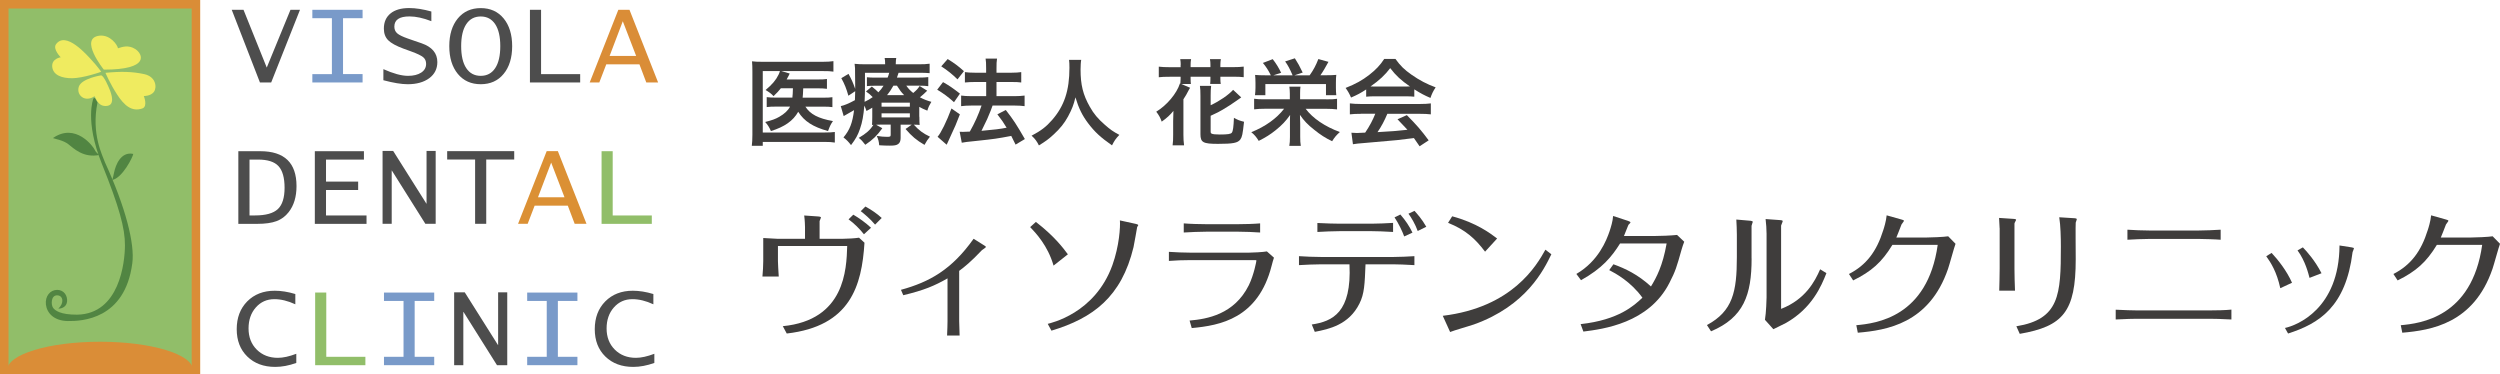 <?xml version="1.0" encoding="utf-8"?>
<!-- Generator: Adobe Illustrator 27.7.0, SVG Export Plug-In . SVG Version: 6.00 Build 0)  -->
<svg version="1.1" id="レイヤー_1" xmlns="http://www.w3.org/2000/svg" xmlns:xlink="http://www.w3.org/1999/xlink" x="0px"
	 y="0px" viewBox="0 0 462.79 69.28" style="enable-background:new 0 0 462.79 69.28;" xml:space="preserve">
<style type="text/css">
	.st0{fill:#91BE69;stroke:#DA8D37;stroke-width:1.579;stroke-miterlimit:10;}
	.st1{fill:#DA8D37;}
	.st2{fill:#518542;}
	.st3{fill:#EFEB60;}
	.st4{fill:#4D4D4D;}
	.st5{fill:#799AC9;}
	.st6{fill:#DB9034;}
	.st7{fill:#91BE69;}
	.st8{fill:#3F3D3C;}
</style>
<g>
	<rect x="0.79" y="0.79" class="st0" width="35.48" height="67.7"/>
	<path class="st1" d="M18.53,63.26c-9.49,0-17.19,2.34-17.19,5.23h34.38C35.72,65.6,28.02,63.26,18.53,63.26z"/>
	<path class="st2" d="M20.76,33.32c0,0,0.08-0.04,0.36-1.39s1.23-3.92,3.55-3.44C24.6,29.05,22.66,32.97,20.76,33.32z"/>
	<path class="st2" d="M18.42,28.68c0,0-0.61-0.33-0.88-0.94c-0.27-0.62-3.57-5.1-7.74-2.18c0.55,0.21,1.93,0.41,2.87,1.15
		C13.61,27.44,15.44,29.3,18.42,28.68z"/>
	<path class="st2" d="M17.28,18.26c0,0-1.65,4.05,1.57,12.05s4.3,11.95,4.28,15.11c-0.01,3.17-1.02,12.69-8.84,12.83
		c-3.07,0.02-4.13-0.76-4.49-1.31s-0.39-2.27,0.77-2.27s1.34,1.49,0.23,2.44c0.3,0.08,1.47-0.14,1.61-1.23
		c0.14-1.09-0.54-2.22-1.83-2.22s-2.26,1.17-2.08,2.72s1.47,3.01,4.04,3.05s10.59-0.27,11.95-10.69c0.5-3.6-1.28-10.46-5.06-18.69
		c-0.42-1.22-2.58-5.21-1.38-11.08C17.74,18.46,17.57,17.86,17.28,18.26z"/>
	<path class="st3" d="M19.22,12.89c0,0-4.72-5.85-0.78-6.29c1.98-0.19,3.29,1.7,3.4,2.34c0.71-0.23,1.93-0.71,3.25,0.17
		S27.82,12.9,19.22,12.89z"/>
	<path class="st3" d="M19.52,13.48c0,0,0.85,2.01,2.16,4.02c1.31,2.01,2.7,3.25,4.67,2.58c1.06-0.39,0.27-2.3,0.27-2.3
		s1.26,0.03,1.86-0.76c0.6-0.79,0.44-2.82-1.79-3.3S22.34,13.2,19.52,13.48z"/>
	<path class="st3" d="M18.71,13.95c0,0-3.62,0.56-4.12,2.1s1.12,2.99,2.91,1.76c0.27,0.37,0.68,2.07,2.4,1.78
		c1.72-0.29,0.3-3.24,0.3-3.24S19.25,13.98,18.71,13.95z"/>
	<path class="st3" d="M18.74,13.28c0,0-0.81-1.11-1.73-2.1c-0.91-0.99-4.86-5.56-6.67-2.95c-0.57,0.91,0.9,2.37,0.9,2.37
		s-1.73,0.25-1.57,1.78s1.78,2.12,3.73,2.1C15.37,14.45,18.55,13.38,18.74,13.28z"/>
	<path class="st4" d="M48.12,15.27L42.9,1.82h2.18l4.3,10.69l4.39-10.69h1.76L50.2,15.27H48.12z"/>
	<path class="st5" d="M57.82,15.27v-1.55h3.62V3.37h-3.62V1.82h9.3v1.55H63.5v10.34h3.62v1.55H57.82z"/>
	<path class="st4" d="M79.85,2.13v1.79c-1.52-0.59-2.86-0.88-4.05-0.88c-1.87,0-2.8,0.63-2.8,1.89c0,0.51,0.17,0.92,0.52,1.23
		c0.35,0.31,1,0.63,1.94,0.96l1.32,0.46l1.26,0.43c1.95,0.68,2.92,1.84,2.92,3.48c0,1.24-0.5,2.24-1.49,2.98
		c-1,0.74-2.33,1.12-4,1.12c-1.16,0-2.66-0.25-4.5-0.74V12.8c1.83,0.82,3.35,1.24,4.56,1.24c1.02,0,1.83-0.2,2.44-0.6
		s0.91-0.94,0.91-1.62c0-0.52-0.18-0.93-0.54-1.23c-0.36-0.3-1.1-0.66-2.23-1.07l-1.38-0.5c-1.38-0.51-2.33-1.03-2.87-1.57
		c-0.53-0.54-0.8-1.25-0.8-2.15c0-1.21,0.41-2.14,1.23-2.81s1.98-1,3.46-1C76.98,1.49,78.34,1.71,79.85,2.13z"/>
	<path class="st4" d="M83.17,8.54c0-2.14,0.53-3.85,1.58-5.13c1.05-1.27,2.47-1.91,4.24-1.91c1.78,0,3.19,0.64,4.24,1.91
		c1.05,1.28,1.58,2.99,1.58,5.13c0,2.15-0.53,3.87-1.58,5.14c-1.05,1.28-2.47,1.91-4.24,1.91c-1.78,0-3.19-0.64-4.24-1.91
		C83.7,12.4,83.17,10.69,83.17,8.54z M85.37,8.54c0,1.76,0.31,3.12,0.94,4.07c0.63,0.95,1.52,1.43,2.68,1.43
		c1.16,0,2.05-0.48,2.68-1.43s0.94-2.31,0.94-4.07c0-1.75-0.31-3.11-0.94-4.06s-1.52-1.43-2.68-1.43c-1.16,0-2.05,0.48-2.68,1.43
		C85.68,5.43,85.37,6.78,85.37,8.54z"/>
	<path class="st4" d="M98.1,15.27V1.82h2.06v11.9h7.24v1.55H98.1z"/>
	<path class="st1" d="M109.16,15.27l5.3-13.45h2.07l5.3,13.45h-2.19l-1.27-3.36h-6.14l-1.29,3.36H109.16z M112.85,10.35h4.91
		l-2.47-6.42L112.85,10.35z"/>
	<path class="st4" d="M44.12,41.43V27.99h4.06c4.47,0,6.71,2.15,6.71,6.46c0,1.99-0.49,3.6-1.46,4.83
		c-0.61,0.78-1.36,1.33-2.25,1.66c-0.89,0.33-2.08,0.5-3.56,0.5H44.12z M46.18,39.88h1.04c1.97,0,3.37-0.39,4.21-1.17
		c0.83-0.78,1.25-2.1,1.25-3.94c0-1.87-0.38-3.21-1.13-4.02c-0.75-0.81-2.01-1.21-3.77-1.21h-1.59V39.88z"/>
	<path class="st4" d="M58.28,41.43V27.99h9.09v1.55h-7.02v4.08h5.95v1.55h-5.95v4.72h7.5v1.55H58.28z"/>
	<path class="st4" d="M70.82,41.43V27.94h1.96l6.16,9.77h0.02v-9.77h1.69v13.49h-1.91l-6.2-9.86h-0.03v9.86H70.82z"/>
	<path class="st4" d="M87.95,41.43v-11.9h-5.17v-1.55h12.41v1.55h-5.18v11.9H87.95z"/>
	<path class="st6" d="M95.9,41.43l5.3-13.45h2.07l5.3,13.45h-2.19l-1.27-3.36h-6.14l-1.29,3.36H95.9z M99.59,36.52h4.91l-2.47-6.42
		L99.59,36.52z"/>
	<path class="st7" d="M111.36,41.43V27.99h2.06v11.9h7.24v1.55H111.36z"/>
	<path class="st4" d="M54.86,67.18c-1.38,0.5-2.69,0.74-3.91,0.74c-2.14,0-3.86-0.64-5.17-1.92c-1.31-1.28-1.96-2.97-1.96-5.06
		c0-2.12,0.65-3.83,1.95-5.15c1.3-1.31,3-1.97,5.09-1.97c1.19,0,2.46,0.2,3.81,0.61v1.9c-1.38-0.64-2.68-0.95-3.88-0.95
		c-1.39,0-2.53,0.51-3.43,1.53c-0.9,1.02-1.35,2.32-1.35,3.9c0,1.59,0.51,2.9,1.52,3.91c1.01,1.01,2.32,1.52,3.91,1.52
		c0.96,0,2.1-0.25,3.41-0.75V67.18z"/>
	<path class="st7" d="M58.34,67.6V54.15h2.06v11.9h7.24v1.55H58.34z"/>
	<path class="st5" d="M71.08,67.6v-1.55h3.62V55.71h-3.62v-1.55h9.3v1.55h-3.62v10.34h3.62v1.55H71.08z"/>
	<path class="st4" d="M84.07,67.6V54.11h1.96l6.16,9.77h0.02v-9.77h1.69V67.6H92l-6.2-9.86h-0.03v9.86H84.07z"/>
	<path class="st5" d="M97.59,67.6v-1.55h3.62V55.71h-3.62v-1.55h9.3v1.55h-3.62v10.34h3.62v1.55H97.59z"/>
	<path class="st4" d="M121.14,67.18c-1.38,0.5-2.69,0.74-3.91,0.74c-2.14,0-3.86-0.64-5.17-1.92c-1.31-1.28-1.96-2.97-1.96-5.06
		c0-2.12,0.65-3.83,1.95-5.15c1.3-1.31,3-1.97,5.09-1.97c1.19,0,2.46,0.2,3.81,0.61v1.9c-1.38-0.64-2.68-0.95-3.88-0.95
		c-1.39,0-2.53,0.51-3.43,1.53c-0.9,1.02-1.35,2.32-1.35,3.9c0,1.59,0.51,2.9,1.52,3.91c1.01,1.01,2.32,1.52,3.91,1.52
		c0.96,0,2.1-0.25,3.41-0.75V67.18z"/>
	<g>
		<path class="st8" d="M149.02,42.03c0-0.23-0.03-1.26-0.15-2.14l2.6,0.18c0.15,0,0.5,0.05,0.5,0.2c0,0.1-0.23,0.55-0.25,0.65v3.28
			h4.38c0.73,0,2.19-0.08,2.92-0.2l1.01,0.93c-0.5,8.01-2.62,15.45-14.39,16.81l-0.73-1.36c11.49-1.13,11.79-10.48,11.92-14.84
			h-12.82v2.8c0,0.5,0.08,1.71,0.15,2.85h-3.02c0.08-0.81,0.15-2.07,0.15-2.87v-4.26c0.23,0.03,2.59,0.15,2.72,0.15h5.01V42.03z
			 M159.93,43.37c-0.81-1.03-1.79-1.99-2.85-2.77l0.88-0.86c1.08,0.63,2.29,1.49,3.28,2.42L159.93,43.37z M161.99,41.58
			c-0.88-1.06-2.07-2.04-2.65-2.49l0.86-0.86c1.01,0.55,2.19,1.33,3.02,2.12L161.99,41.58z"/>
		<path class="st8" d="M166.78,53.65c5.27-1.44,9.4-3.73,13.45-9.45l2.04,1.28c0.08,0.05,0.23,0.15,0.23,0.23
			c0,0.15-0.63,0.5-0.73,0.6c-2.02,2.14-3.28,3.15-4.21,3.83v9.3c0,0.23,0.03,1.26,0.08,2.67h-2.32c0.05-0.81,0.08-2.34,0.08-2.62
			v-7.96c-2.37,1.36-4.31,2.19-8.19,3.12L166.78,53.65z"/>
		<path class="st8" d="M191.76,41.08c3.48,2.7,5.06,4.84,5.92,6l-2.65,2.09c-1.06-3.7-3.3-6.05-4.33-7.13L191.76,41.08z
			 M193.95,59.95c0.5-0.15,8.72-1.86,11.97-10.86c1.28-3.58,1.49-7.1,1.39-8.29l2.97,0.65c0.2,0.05,0.43,0.13,0.43,0.23
			c0,0.05-0.15,0.28-0.2,0.33c-0.05,0.2-0.53,3.15-0.68,3.75c-2.22,9.2-7.48,13.13-15.19,15.45L193.95,59.95z"/>
		<path class="st8" d="M216.38,46.62c0.96,0.08,3,0.15,3.96,0.15h10.88c0.71,0,2.6-0.1,3.3-0.23l1.31,1.16
			c-0.2,0.58-0.25,0.83-0.43,1.49c-2.49,9.78-9.55,11.06-14.79,11.54l-0.4-1.39c3.2-0.28,8.26-1.11,10.96-6.53
			c0.96-1.97,1.41-4.46,1.41-4.56c0-0.1-0.13-0.1-0.25-0.1h-11.99c-1.16,0-2.82,0.05-3.96,0.15V46.62z M233.26,43.04
			c-1.03-0.08-2.92-0.15-3.98-0.15h-6.02c-1.16,0-3,0.08-4.13,0.15v-1.69c1.08,0.1,3.02,0.15,4.11,0.15h6
			c1.11,0,2.97-0.05,4.03-0.15V43.04z"/>
		<path class="st8" d="M242.83,60.07c3.88-0.58,7.41-2.24,6.98-11.14h-5.32c-1.33,0-2.7,0.08-4.03,0.15v-1.66
			c1.08,0.08,2.92,0.15,4.01,0.15H258c1.28,0,2.55-0.08,3.83-0.15v1.66c-1.31-0.1-3.45-0.15-3.83-0.15h-5.22
			c-0.15,3.65-0.2,5.44-1.13,7.28c-1.96,3.93-5.62,4.71-8.26,5.22L242.83,60.07z M257.88,42.94c-1.28-0.1-3.48-0.15-3.98-0.15h-5.87
			c-1.18,0-3.02,0.08-4.16,0.15v-1.66c1.21,0.08,3.58,0.13,4.16,0.13h5.87c1.06,0,2.92-0.08,3.98-0.15V42.94z M259.94,43.77
			c-0.33-0.91-1.01-2.37-1.79-3.53l1.08-0.53c0.98,1.13,1.64,2.12,2.24,3.35L259.94,43.77z M262.44,42.76
			c-0.43-1.21-1.18-2.49-1.71-3.2l1.11-0.53c0.53,0.58,1.39,1.54,2.19,2.95L262.44,42.76z"/>
		<path class="st8" d="M287.18,47.07c-1.36,2.8-4.59,9.52-14.36,13c-0.63,0.23-3.73,1.11-4.38,1.39l-1.36-3
			c12.9-1.56,17.38-9.32,19-12.24L287.18,47.07z M274.91,46.59c-1.81-2.39-3.58-4.03-6.85-5.34l0.76-1.21
			c4.54,1.21,7.16,3.23,8.32,4.11L274.91,46.59z"/>
		<path class="st8" d="M292.6,60c7.08-0.78,9.9-3.45,11.44-4.89c-2.17-3-4.99-4.51-6.15-5.11l0.78-1.08
			c2.17,0.78,4.53,1.89,6.95,4.11c1.01-1.66,2.17-3.8,2.9-7.96h-8.62c-1.56,2.49-3.3,4.61-7.23,6.8l-0.86-1.16
			c4.11-2.39,5.59-6.27,6.15-7.91c0.25-0.76,0.6-1.89,0.65-2.82l2.77,0.91c0.15,0.05,0.45,0.18,0.45,0.28c0,0.08-0.3,0.38-0.38,0.45
			c-0.08,0.13-0.68,1.74-0.83,2.07h5.57c1.11,0,3.17-0.08,4.26-0.2l1.33,1.26c-0.15,0.4-0.33,0.86-0.48,1.41
			c-0.93,3.3-1.13,4.01-2.27,6.22c-3.8,7.46-12.27,8.54-15.92,9L292.6,60z"/>
		<path class="st8" d="M324.25,47.85c0,6.75-1.46,10.93-7.51,13.48l-0.76-1.16c4.79-2.57,5.54-6.17,5.54-12.57v-4.16
			c0-0.68-0.05-2.14-0.1-2.8l2.67,0.23c0.15,0.03,0.38,0.08,0.38,0.2c0,0.05-0.23,0.63-0.23,0.73V47.85z M327.02,43.27
			c0-0.91-0.08-1.81-0.18-2.72l2.77,0.2c0.13,0,0.4,0.05,0.4,0.18s-0.28,0.71-0.3,0.83v15.42c4.51-1.76,6.25-5.09,7.23-7.33
			l1.16,0.71c-0.93,2.37-2.65,6.48-7.48,9.22c-0.33,0.2-1.99,0.96-2.34,1.16l-1.56-1.74c0.23-1.34,0.3-3.88,0.3-4.13V43.27z"/>
		<path class="st8" d="M342.27,50.72c3.2-1.64,5.12-4.16,6.35-8.11c0.13-0.38,0.53-1.66,0.63-2.75l2.77,0.78
			c0.2,0.05,0.43,0.13,0.43,0.23c0,0.13-0.4,0.55-0.45,0.68c-0.3,0.81-0.86,2.19-0.96,2.42h5.49c0.81,0,3.35-0.1,4.11-0.23
			l1.36,1.39c-0.25,0.63-1.13,3.91-1.39,4.64c-3.48,10.15-11.39,11.36-16.7,11.82l-0.28-1.39c3.6-0.33,13.18-1.44,15.07-14.87h-8.39
			c-1.96,3.23-3.88,4.91-7.26,6.58L342.27,50.72z"/>
		<path class="st8" d="M370.16,42.23c0-0.18-0.08-1.46-0.1-1.89l2.7,0.18c0.13,0,0.45,0.03,0.45,0.18c0,0.1-0.33,0.58-0.3,0.71v8.34
			c0,0.6,0.05,3.38,0.1,4.06h-2.92c0.03-0.4,0.08-3.65,0.08-4.08V42.23z M373.26,60.4c7.99-1.31,8.24-5.82,8.24-14.76
			c0-1.61-0.05-3.88-0.3-5.42l2.87,0.18c0.13,0,0.38,0.05,0.38,0.18c0,0.1-0.18,0.53-0.2,0.63c-0.05,0.23,0,5.69,0,6.78
			c0,9.7-2.34,12.42-10.36,13.81L373.26,60.4z"/>
		<path class="st8" d="M413.07,59.14c-1.61-0.1-3.4-0.13-4.01-0.13h-13.5c-0.28,0-2.34,0.03-3.91,0.13v-1.81
			c1.06,0.08,3.7,0.13,3.93,0.13h13.48c1.16,0,2.92-0.03,4.01-0.15V59.14z M411.08,44.38c-0.86-0.08-3.4-0.15-4.01-0.15h-9.22
			c-1.06,0-3.02,0.08-4.03,0.15v-1.86c0.96,0.08,3.05,0.15,4.03,0.15h9.2c0.98,0,3.05-0.08,4.03-0.15V44.38z"/>
		<path class="st8" d="M420.51,46.82c1.13,1.21,2.77,3.23,3.78,5.52l-2.17,1.01c-0.68-3.07-1.71-4.66-2.6-5.92L420.51,46.82z
			 M435.32,45.79c0.3,0.05,0.43,0.1,0.43,0.2c0,0.1-0.23,0.58-0.25,0.68c-1.26,10.15-6.2,13.23-11.94,15.07l-0.58-1.03
			c2.24-0.48,10.03-3.55,10.1-15.27L435.32,45.79z M426.3,45.79c0.73,0.76,2.27,2.47,3.45,4.79l-2.22,0.86
			c-0.2-0.76-0.76-3.1-2.22-5.09L426.3,45.79z"/>
		<path class="st8" d="M443.06,50.72c3.2-1.64,5.12-4.16,6.35-8.11c0.13-0.38,0.53-1.66,0.63-2.75l2.77,0.78
			c0.2,0.05,0.43,0.13,0.43,0.23c0,0.13-0.4,0.55-0.45,0.68c-0.3,0.81-0.86,2.19-0.96,2.42h5.49c0.81,0,3.35-0.1,4.11-0.23
			l1.36,1.39c-0.25,0.63-1.13,3.91-1.39,4.64c-3.48,10.15-11.39,11.36-16.7,11.82l-0.28-1.39c3.6-0.33,13.18-1.44,15.07-14.87h-8.39
			c-1.96,3.23-3.88,4.91-7.26,6.58L443.06,50.72z"/>
	</g>
	<g>
		<path class="st8" d="M144.54,16.35c-0.44,0.54-0.68,0.82-1.35,1.45c-0.38-0.44-0.79-0.73-1.47-1.14c1.21-1,1.92-1.84,2.4-2.83
			c0.1-0.21,0.16-0.33,0.26-0.68h-3.18v11.38h11.4c0.89,0,1.47-0.03,1.94-0.1v1.96c-0.54-0.09-1.03-0.12-1.92-0.12H141.2v0.72h-2.03
			c0.07-0.59,0.11-1.17,0.11-2.03V13.22c0-0.75-0.02-1.33-0.07-1.87c0.56,0.07,1.01,0.09,1.89,0.09h11.22
			c0.87,0,1.36-0.04,1.96-0.12v1.94c-0.58-0.09-1.03-0.1-1.91-0.1h-7.73l1.54,0.45c-0.07,0.14-0.09,0.17-0.14,0.31
			c-0.14,0.28-0.14,0.28-0.42,0.79h5.75c0.84,0,1.26-0.02,1.71-0.09v1.82c-0.54-0.07-1.03-0.09-1.7-0.09h-2.69
			c0,0.16,0,0.16-0.02,0.38c-0.02,0.51-0.03,0.86-0.09,1.35h3.83c0.79,0,1.19-0.02,1.68-0.09v1.84c-0.47-0.07-0.94-0.09-1.73-0.09
			h-3.27c0.89,1.4,2.38,2.19,5.1,2.67c-0.4,0.58-0.58,0.94-0.91,1.85c-2.83-0.79-4.39-1.8-5.52-3.57c-0.94,1.68-2.52,2.78-5.05,3.57
			c-0.28-0.66-0.63-1.22-1.07-1.68c1.29-0.33,1.89-0.54,2.62-0.96c0.96-0.56,1.61-1.15,1.99-1.89h-2.43c-0.94,0-1.36,0.02-1.89,0.09
			v-1.84c0.52,0.07,0.91,0.09,1.92,0.09h2.83c0.07-0.63,0.07-0.77,0.1-1.73H144.54z"/>
		<path class="st8" d="M170.19,21.61c0,0.86,0.02,1.1,0.05,1.52c-0.37-0.04-0.61-0.04-1.08-0.05c0.98,1.07,1.71,1.61,2.99,2.22
			c-0.38,0.45-0.7,0.93-1.01,1.52c-1.52-0.89-2.32-1.57-3.51-2.94l1.14-0.8h-2.05v2.48c0,0.52-0.16,0.91-0.45,1.1
			c-0.31,0.23-0.7,0.3-1.54,0.3c-0.63,0-1.26-0.02-1.98-0.07c-0.05-0.66-0.14-1.05-0.44-1.73c0.73,0.12,1.35,0.17,1.91,0.17
			c0.58,0,0.66-0.05,0.66-0.42v-1.84h-1.91c-0.35,0-0.45,0-0.79,0.02l1.15,0.65c-1.01,1.4-1.73,2.1-3.15,3.06
			c-0.51-0.66-0.72-0.89-1.21-1.28c1.4-0.82,2.1-1.45,2.71-2.41c-0.16,0.02-0.16,0.02-0.26,0.02c0.03-0.44,0.05-0.72,0.05-1.5v-1.7
			c-0.33,0.21-0.51,0.31-1.07,0.61c-0.14-0.44-0.21-0.58-0.4-1c-0.14,1.8-0.38,3.13-0.8,4.3c-0.38,1.14-0.79,1.87-1.66,3.02
			c-0.52-0.66-0.77-0.93-1.4-1.42c1.17-1.4,1.66-2.66,1.96-5.05c-0.51,0.31-1.19,0.7-1.59,0.91c-0.09,0.04-0.21,0.11-0.33,0.19
			l-0.54-1.85c0.63-0.12,1.57-0.52,2.62-1.1c0.03-0.59,0.03-0.86,0.05-1.66l-1.26,0.84c-0.37-1.31-0.7-2.15-1.31-3.25l1.33-0.8
			c0.56,1.01,0.84,1.63,1.24,2.78c0-0.12,0-0.31,0-0.61c0-0.3,0-1.29-0.02-1.85c0-1.36,0-1.56-0.09-2.18
			c0.59,0.07,1.21,0.09,2.15,0.09h3.5v-0.12c0-0.45-0.02-0.72-0.09-1.05h2.15c-0.05,0.31-0.09,0.58-0.09,1.05v0.12h4.14
			c0.98,0,1.56-0.02,2.13-0.11v1.75c-0.63-0.05-1.05-0.07-1.92-0.07h-3.83c-0.14,0.44-0.19,0.61-0.3,0.89h4
			c0.8,0,1.28-0.02,1.8-0.09v1.68c-0.51-0.07-0.91-0.09-1.73-0.09h-2.34c0.44,0.61,0.68,0.86,1.28,1.35
			c0.61-0.52,0.84-0.75,1.19-1.29l1.4,0.87c-0.68,0.66-0.84,0.8-1.35,1.22c0.77,0.4,1.22,0.58,2.12,0.84
			c-0.4,0.66-0.51,0.89-0.75,1.63c-0.7-0.28-0.94-0.4-1.49-0.7V21.61z M160.12,15.95c0,1.05-0.02,1.85-0.07,2.9
			c0.61-0.28,0.98-0.51,1.5-0.87c-0.42-0.44-0.66-0.65-1.24-1.05l1.08-0.91c0.63,0.51,0.91,0.75,1.21,1.07
			c0.42-0.44,0.65-0.72,0.96-1.22h-1.47c-0.77,0-1.17,0.02-1.61,0.07v-1.64c0.49,0.05,0.86,0.07,1.68,0.07h2.15
			c0.12-0.3,0.19-0.49,0.3-0.89h-4.49V15.95z M163.19,19.74h5.24v-0.73h-5.24V19.74z M163.19,21.73h5.24v-0.75h-5.24V21.73z
			 M167.37,17.61c-0.56-0.58-0.77-0.86-1.33-1.75h-0.66c-0.38,0.7-0.72,1.19-1.17,1.75H167.37z"/>
		<path class="st8" d="M174.57,15.2c1.21,0.68,1.85,1.14,3.13,2.13l-1.1,1.59c-1.14-1.03-1.91-1.59-3.11-2.32L174.57,15.2z
			 M177.69,21.17c-0.61,1.61-1,2.53-1.7,3.99c-0.31,0.65-0.31,0.65-0.54,1.19c-0.12,0.28-0.12,0.28-0.21,0.44l-1.68-1.47
			c0.61-0.67,1.68-2.83,2.57-5.24L177.69,21.17z M175.43,10.93c1.22,0.75,1.91,1.26,3.01,2.24l-1.19,1.52
			c-0.96-0.94-1.82-1.64-3.01-2.41L175.43,10.93z M177.65,24.39c0.28,0.02,0.42,0.02,0.59,0.02c0.28,0,0.7-0.02,1.29-0.05
			c0.89-1.56,1.61-3.15,2.17-4.82h-1.89c-0.72,0-1.33,0.04-1.89,0.11v-1.96c0.51,0.07,1.08,0.11,1.91,0.11h2.73v-2.62h-2.1
			c-0.68,0-1.28,0.03-1.84,0.09v-1.92c0.45,0.07,1.05,0.11,1.85,0.11h2.08v-0.77c0-0.94-0.02-1.38-0.1-1.84h2.12
			c-0.09,0.52-0.1,0.93-0.1,1.84v0.77h2.8c0.75,0,1.26-0.04,1.78-0.11v1.92c-0.49-0.07-0.96-0.09-1.77-0.09h-2.81v2.62h3.36
			c0.73,0,1.29-0.04,1.84-0.11v1.96c-0.51-0.07-1.14-0.11-1.82-0.11h-4.11c-0.1,0.31-0.1,0.31-0.35,0.96
			c-0.35,0.93-0.84,2.01-1.54,3.39l-0.16,0.33c2.36-0.21,3.51-0.35,4.65-0.58c-0.54-0.91-0.87-1.38-1.71-2.48l1.56-0.8
			c1.47,1.91,1.89,2.55,3.53,5.38L188,26.77c-0.4-0.8-0.52-1.07-0.8-1.61c-2.57,0.49-3.2,0.58-6.33,0.91
			c-1.91,0.19-2.27,0.24-2.83,0.35L177.65,24.39z"/>
		<path class="st8" d="M200.15,11.07c-0.07,0.3-0.12,1.17-0.12,1.8c0,2.82,0.45,4.67,1.71,6.89c0.73,1.31,1.52,2.24,2.76,3.32
			c1.03,0.91,1.56,1.28,2.71,1.89c-0.66,0.68-0.94,1.1-1.36,1.94c-2.13-1.49-3.2-2.48-4.44-4.12c-1.07-1.42-1.73-2.76-2.33-4.77
			c-0.33,1.4-0.65,2.2-1.36,3.53c-0.7,1.28-1.45,2.22-2.69,3.36c-0.91,0.84-1.49,1.26-2.71,2.01c-0.4-0.8-0.73-1.24-1.36-1.8
			c1.78-0.94,2.71-1.66,3.81-2.92c2.25-2.59,3.2-5.45,3.2-9.65c0-0.68-0.02-1-0.07-1.47H200.15z"/>
		<path class="st8" d="M218.57,11.98c0-0.37-0.03-0.7-0.09-1.03h2.01c-0.07,0.33-0.09,0.66-0.09,1.03v0.45h3.67v-0.45
			c0-0.35-0.02-0.68-0.09-1.03H226c-0.05,0.31-0.09,0.66-0.09,1.03v0.45h2.29c0.91,0,1.47-0.03,2.03-0.1v1.96
			c-0.54-0.07-1.08-0.09-2.03-0.09h-2.29v0.4c0,0.38,0.02,0.61,0.07,0.94h-1.96c0.03-0.3,0.05-0.54,0.05-0.91V14.2h-3.67v0.37
			c0,0.45,0.02,0.7,0.05,0.98h-1.77l1.63,0.7c-0.1,0.14-0.12,0.18-0.23,0.38c-0.4,0.79-0.59,1.1-1.01,1.75v6.56
			c0,0.7,0.03,1.28,0.12,1.96h-2.12c0.09-0.7,0.1-1.14,0.1-1.96V22.4c0-0.56,0.02-1.24,0.05-1.87c-0.63,0.77-1.19,1.29-2.17,1.99
			c-0.23-0.68-0.52-1.22-1.01-1.84c1.98-1.21,3.79-3.36,4.39-5.24l0.07,0.04c0.03-0.28,0.05-0.56,0.05-0.87v-0.4h-1.99
			c-0.98,0-1.5,0.02-2.05,0.09v-1.96c0.58,0.07,1.15,0.1,2.05,0.1h1.99V11.98z M224.11,24.36c0,0.21,0.05,0.31,0.19,0.38
			c0.19,0.11,0.77,0.16,1.49,0.16c1.5,0,2.06-0.09,2.25-0.35c0.21-0.3,0.31-1.05,0.38-2.74c0.72,0.4,1.03,0.52,1.87,0.73
			c-0.26,2.36-0.35,2.78-0.68,3.27c-0.47,0.65-1.36,0.82-4.14,0.82c-2.76,0-3.25-0.26-3.25-1.8v-7.1c0-0.87-0.02-1.28-0.1-1.84h2.08
			c-0.07,0.58-0.09,1.03-0.09,1.77v1.82c1.66-0.77,3.32-1.92,4.16-2.85l1.5,1.4c-0.28,0.18-0.28,0.18-0.82,0.58
			c-0.61,0.45-1.91,1.29-2.59,1.68c-0.79,0.45-0.87,0.51-2.25,1.14V24.36z"/>
		<path class="st8" d="M245.48,18.39c1.03,0,1.52-0.02,2.03-0.1v1.96c-0.61-0.07-1.17-0.11-2.03-0.11h-3.78
			c1.33,1.77,3.57,3.29,6.33,4.3c-0.66,0.59-1.01,1.01-1.43,1.7c-1.24-0.59-2.17-1.19-3.32-2.12c-1.21-0.94-1.94-1.73-2.64-2.76
			c0.02,0.44,0.05,1.33,0.05,1.63v2.43c0,0.7,0.02,1.15,0.11,1.68h-2.13c0.09-0.52,0.12-0.89,0.12-1.66v-2.45
			c0-0.65,0-1.07,0.03-1.61c-0.79,1.12-1.49,1.87-2.66,2.81c-0.98,0.79-1.87,1.35-3.15,1.99c-0.42-0.7-0.8-1.15-1.38-1.61
			c2.59-1.03,4.7-2.55,6.08-4.34h-3.5c-0.84,0-1.38,0.03-2.05,0.11v-1.96c0.59,0.09,1.08,0.1,2.03,0.1h4.58v-1.05
			c0-0.59-0.04-0.91-0.09-1.29h2.06c-0.05,0.35-0.07,0.68-0.07,1.29v1.05H245.48z M235.25,13.94c-0.44-0.91-0.93-1.66-1.47-2.29
			l1.82-0.7c0.63,0.8,1.1,1.57,1.56,2.52l-1.43,0.47h3.55c-0.49-1.15-0.86-1.85-1.38-2.57l1.8-0.58c0.59,0.93,0.87,1.43,1.45,2.64
			l-1.52,0.51h2.81c0.7-0.98,1.17-1.87,1.61-3.01l1.87,0.52c-0.47,0.89-1.12,1.98-1.49,2.48h1.07c0.84,0,1.38-0.02,1.87-0.07
			c-0.05,0.4-0.07,0.8-0.07,1.49v0.87c0,0.56,0.02,0.96,0.07,1.4h-1.91v-2.06h-11.22v2.06h-1.92c0.05-0.45,0.09-0.89,0.09-1.36
			v-0.94c0-0.61-0.03-1.01-0.07-1.45c0.58,0.05,1.07,0.07,1.85,0.07H235.25z"/>
		<path class="st8" d="M252.9,16.56c-1.08,0.7-1.57,0.96-2.8,1.5c-0.3-0.7-0.58-1.19-1.01-1.78c1.89-0.75,3.06-1.4,4.39-2.43
			c1.15-0.89,2.05-1.82,2.76-2.94h2.08c0.93,1.29,1.63,1.97,2.95,2.9c1.49,1.05,2.9,1.78,4.49,2.36c-0.49,0.75-0.72,1.24-0.96,1.96
			c-1.1-0.47-1.77-0.82-2.99-1.59v1.36c-0.45-0.05-0.91-0.07-1.57-0.07h-5.84c-0.51,0-1.03,0.02-1.5,0.07V16.56z M251.94,21.07
			c-0.89,0-1.49,0.03-2.06,0.1v-2.03c0.58,0.07,1.24,0.11,2.06,0.11h10.89c0.86,0,1.47-0.04,2.04-0.11v2.03
			c-0.58-0.07-1.17-0.1-2.04-0.1h-6.01c-0.54,1.28-1.08,2.31-1.82,3.39c3.09-0.18,3.09-0.18,5.54-0.44
			c-0.56-0.61-0.86-0.93-1.84-1.94l1.73-0.77c1.87,1.89,2.62,2.76,4.04,4.67l-1.68,1.1c-0.58-0.86-0.75-1.1-1.05-1.52
			c-1.45,0.19-2.5,0.31-3.15,0.38c-1.73,0.16-5.19,0.47-5.89,0.52c-0.98,0.07-1.85,0.16-2.25,0.24l-0.28-2.13
			c0.47,0.04,0.77,0.05,1.01,0.05c0.12,0,0.65-0.02,1.54-0.07c0.86-1.29,1.4-2.31,1.87-3.5H251.94z M260.23,16.02
			c0.28,0,0.44,0,0.77-0.02c-1.61-1.1-2.6-2.01-3.65-3.39c-0.93,1.24-2.01,2.26-3.64,3.39c0.3,0.02,0.4,0.02,0.72,0.02H260.23z"/>
	</g>
</g>
</svg>
